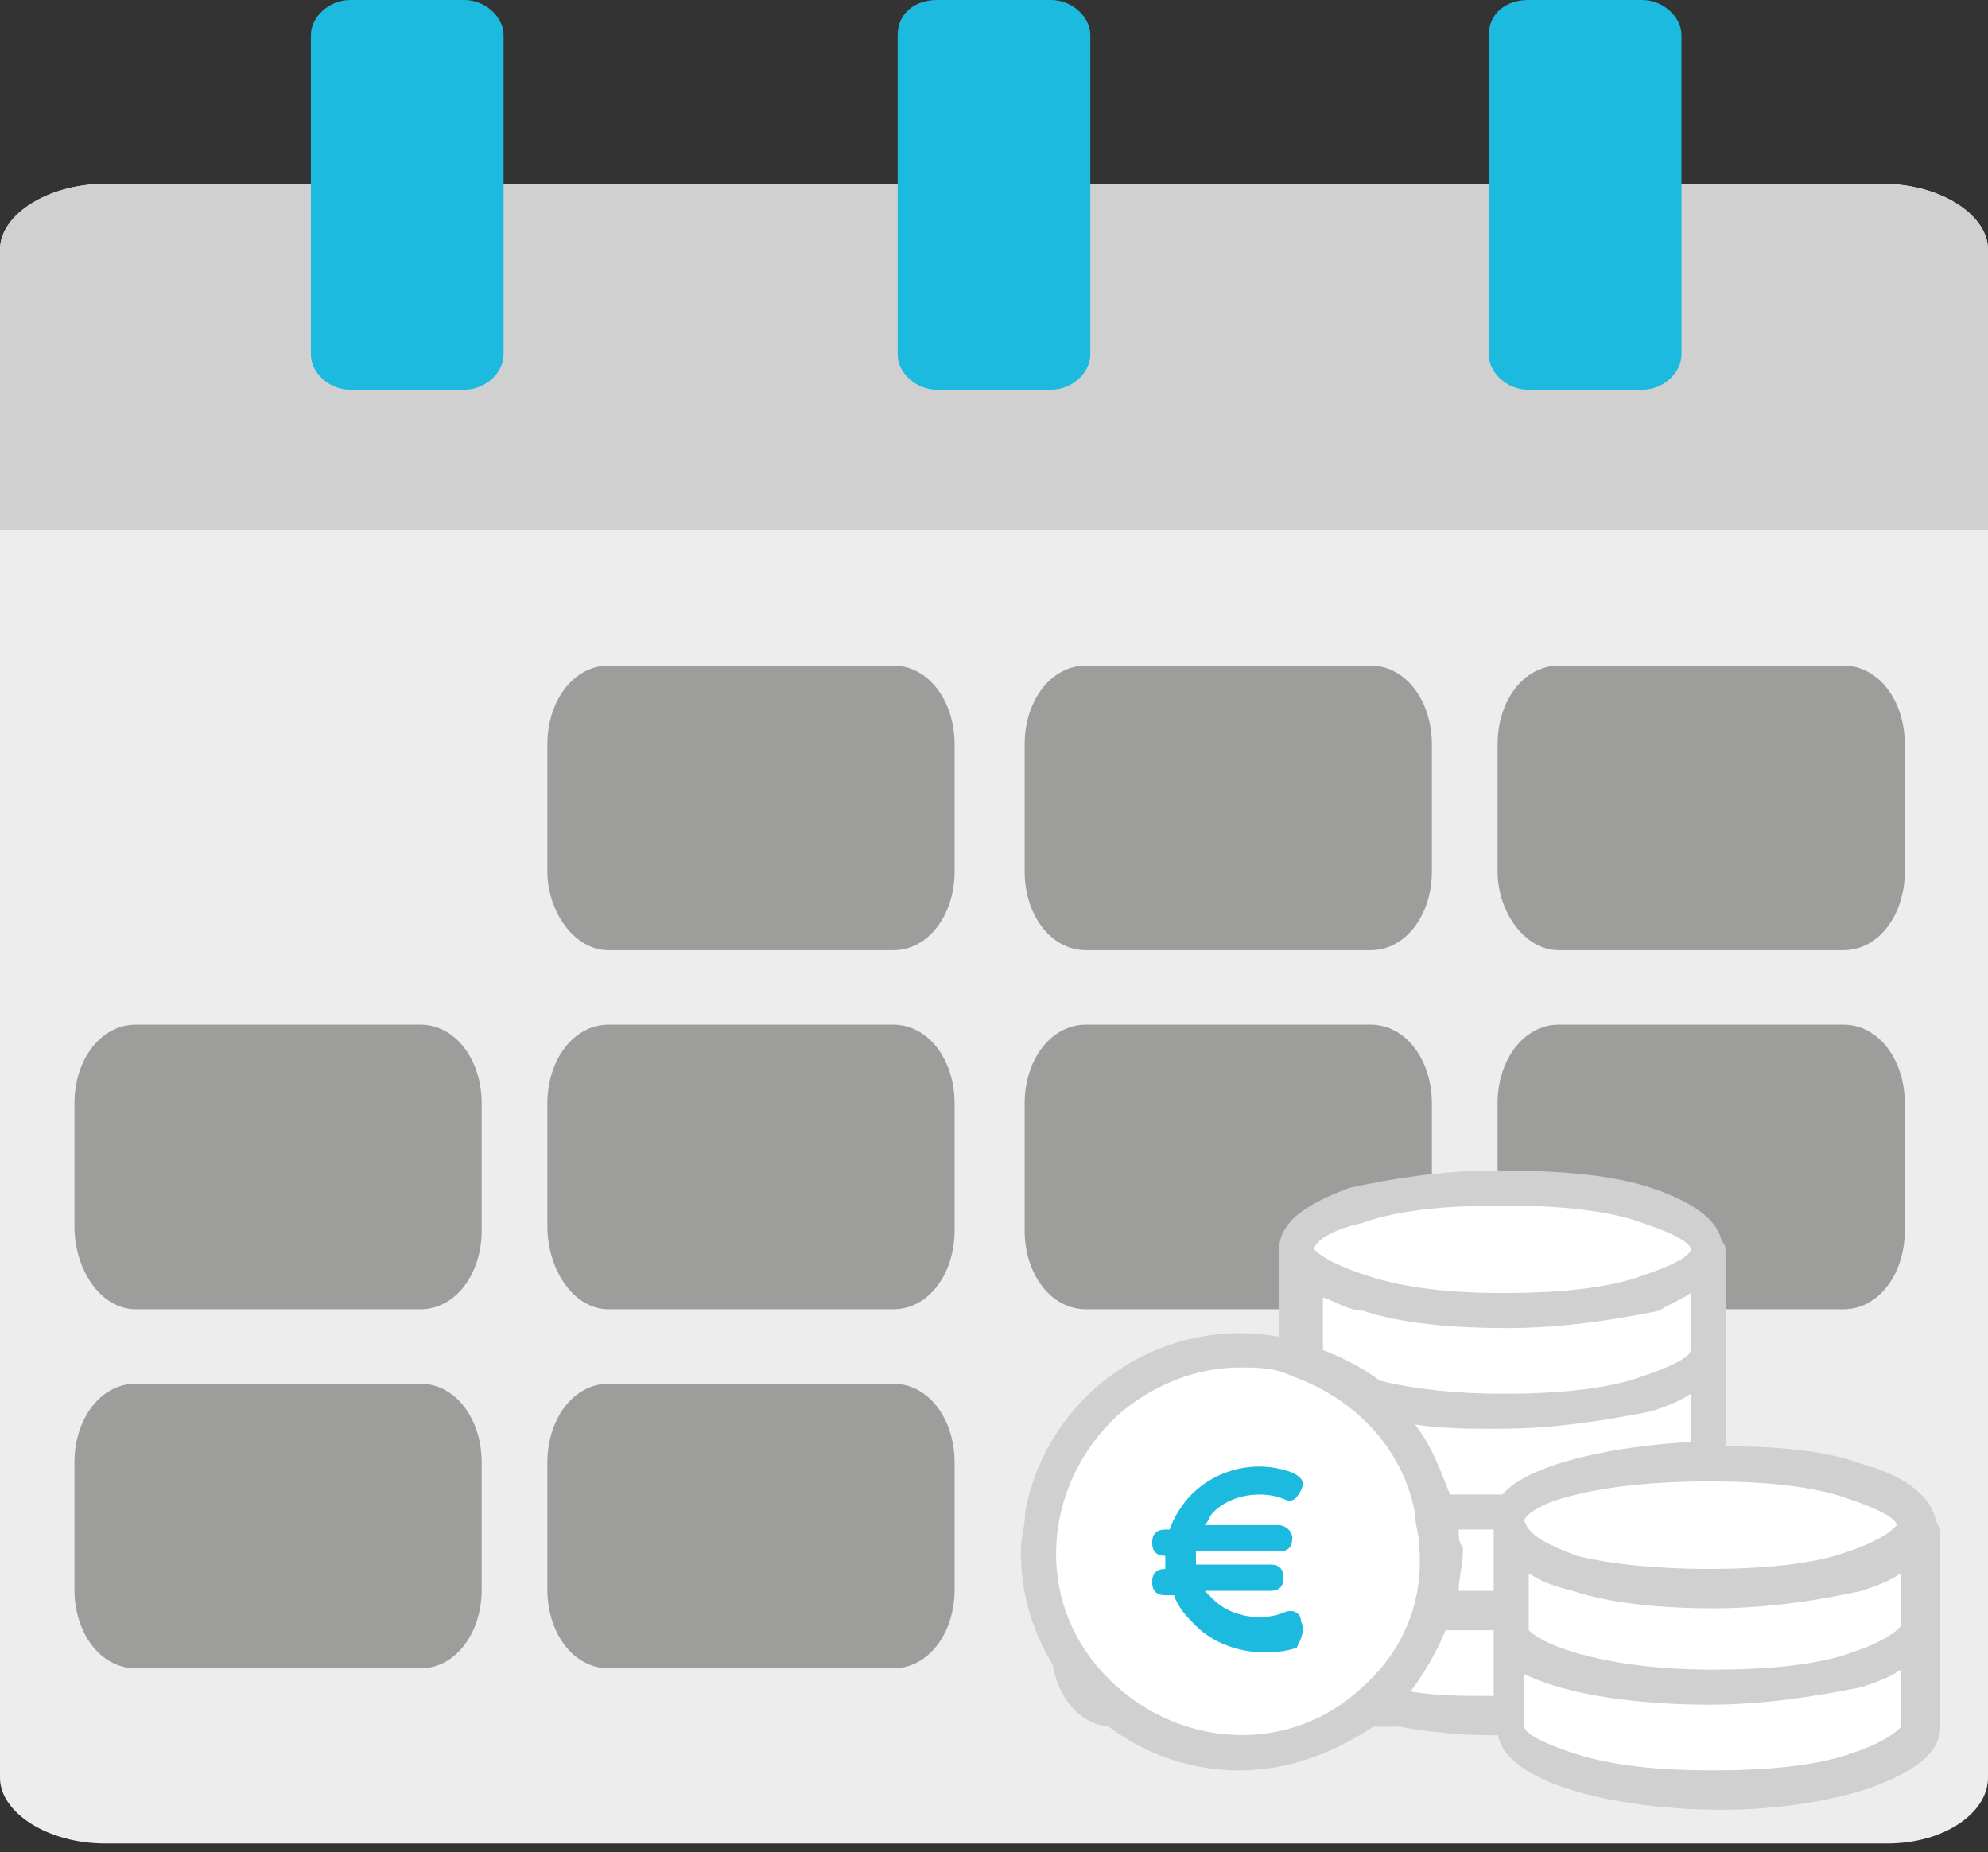 <?xml version="1.0" encoding="utf-8"?>
<!-- Generator: Adobe Illustrator 26.2.1, SVG Export Plug-In . SVG Version: 6.00 Build 0)  -->
<svg version="1.1" id="Ebene_1" xmlns="http://www.w3.org/2000/svg" xmlns:xlink="http://www.w3.org/1999/xlink" x="0px" y="0px"
	 width="45.4px" height="42.3px" viewBox="0 0 45.4 42.3" enable-background="new 0 0 45.4 42.3" xml:space="preserve">
<rect x="0" y="0" width="45.4" height="42.3" fill="#333333" stroke="none"/>
<g id="Layer_1">
	<path fill="#EDEDED" d="M43.1,42.1H2.4c-1.3,0-2.4-0.7-2.4-1.5V5.7c0-0.8,1.1-1.5,2.4-1.5H43c1.3,0,2.4,0.7,2.4,1.5v34.9
		C45.4,41.4,44.4,42.1,43.1,42.1z"/>
</g>
<g id="Layer_1_00000138547108348371326170000001807752865382936488_">
	<path fill="#D0D0D0" d="M45.5,12.1H0v-1.5V5.7c0-0.8,1.1-1.5,2.4-1.5H43c1.3,0,2.4,0.7,2.4,1.5v4.9L45.5,12.1z"/>
</g>
<path fill="#1DBADF" d="M10.6,8.9H8c-0.5,0-0.9-0.4-0.9-0.8V0.8C7.1,0.4,7.5,0,8,0h2.6c0.5,0,0.9,0.4,0.9,0.8v7.3
	C11.5,8.5,11.1,8.9,10.6,8.9z"/>
<path fill="#1DBADF" d="M24,8.9h-2.6c-0.5,0-0.9-0.4-0.9-0.8V0.8c0-0.5,0.4-0.8,0.9-0.8H24c0.5,0,0.9,0.4,0.9,0.8v7.3
	C24.9,8.5,24.5,8.9,24,8.9z"/>
<path fill="#1DBADF" d="M37.5,8.9h-2.6c-0.5,0-0.9-0.4-0.9-0.8V0.8C34,0.3,34.4,0,34.9,0h2.6c0.5,0,0.9,0.4,0.9,0.8v7.3
	C38.4,8.5,38,8.9,37.5,8.9z"/>
<path fill="#9D9D9C" d="M35.6,21.7h6.5c0.8,0,1.4-0.8,1.4-1.8V17c0-1-0.6-1.8-1.4-1.8h-6.5c-0.8,0-1.4,0.8-1.4,1.8v2.9
	C34.2,20.8,34.8,21.7,35.6,21.7z"/>
<path fill="#9D9D9C" d="M24.8,21.7h6.5c0.8,0,1.4-0.8,1.4-1.8V17c0-1-0.6-1.8-1.4-1.8h-6.5c-0.8,0-1.4,0.8-1.4,1.8v2.9
	C23.4,20.9,24,21.7,24.8,21.7z"/>
<path fill="#9D9D9C" d="M13.9,21.7h6.5c0.8,0,1.4-0.8,1.4-1.8V17c0-1-0.6-1.8-1.4-1.8h-6.5c-0.8,0-1.4,0.8-1.4,1.8v2.9
	C12.5,20.8,13.1,21.7,13.9,21.7z"/>
<path fill="#9D9D9C" d="M35.6,29.9h6.5c0.8,0,1.4-0.8,1.4-1.8v-2.9c0-1-0.6-1.8-1.4-1.8h-6.5c-0.8,0-1.4,0.8-1.4,1.8V28
	C34.2,29,34.8,29.9,35.6,29.9z"/>
<path fill="#9D9D9C" d="M24.8,29.9h6.5c0.8,0,1.4-0.8,1.4-1.8v-2.9c0-1-0.6-1.8-1.4-1.8h-6.5c-0.8,0-1.4,0.8-1.4,1.8v2.9
	C23.4,29.1,24,29.9,24.8,29.9z"/>
<path fill="#9D9D9C" d="M13.9,29.9h6.5c0.8,0,1.4-0.8,1.4-1.8v-2.9c0-1-0.6-1.8-1.4-1.8h-6.5c-0.8,0-1.4,0.8-1.4,1.8V28
	C12.5,29,13.1,29.9,13.9,29.9z"/>
<path fill="#9D9D9C" d="M3.1,29.9h6.5c0.8,0,1.4-0.8,1.4-1.8v-2.9c0-1-0.6-1.8-1.4-1.8H3.1c-0.8,0-1.4,0.8-1.4,1.8V28
	C1.7,29,2.3,29.9,3.1,29.9z"/>
<path fill="#D0D0D0" d="M25.412,39.43h6.5c0.8,0,1.4-0.8,1.4-1.8v-2.9c0-1-0.6-1.8-1.4-1.8h-6.5c-0.8,0-1.4,0.8-1.4,1.8v2.9
	C24.012,38.63,24.612,39.43,25.412,39.43z"/>
<path fill="#9D9D9C" d="M13.9,38.1h6.5c0.8,0,1.4-0.8,1.4-1.8v-2.9c0-1-0.6-1.8-1.4-1.8h-6.5c-0.8,0-1.4,0.8-1.4,1.8v2.9
	C12.5,37.3,13.1,38.1,13.9,38.1z"/>
<path fill="#9D9D9C" d="M3.1,38.1h6.5c0.8,0,1.4-0.8,1.4-1.8v-2.9c0-1-0.6-1.8-1.4-1.8H3.1c-0.8,0-1.4,0.8-1.4,1.8v2.9
	C1.7,37.3,2.3,38.1,3.1,38.1z"/>
<circle fill="#FFFFFF" cx="28.312" cy="35.43" r="4.3"/>
<polygon fill="#FFFFFF" points="38.912,31.23 36.512,32.23 31.412,31.93 29.812,30.93 29.812,28.43 31.112,27.43 35.512,26.93 
	38.312,27.73 39.112,28.93 "/>
<polygon fill="#FFFFFF" points="43.812,39.73 40.712,40.93 35.112,40.33 34.412,39.53 34.412,34.73 35.712,33.63 40.112,33.23 
	42.912,33.93 43.812,34.73 "/>
<polygon fill="#FFFFFF" points="32.712,34.93 32.012,38.93 34.612,39.33 34.612,34.33 39.012,33.23 39.212,31.63 32.012,32.23 "/>
<path fill="#D0D0D0" d="M44.212,34.73c-0.1-0.5-0.6-1-1.7-1.3c-0.8-0.3-1.9-0.4-3.1-0.4v-4.4c0-0.1,0-0.2-0.1-0.3
	c-0.1-0.5-0.7-0.9-1.6-1.2c-0.9-0.3-2.1-0.4-3.5-0.4c-1.3,0-2.5,0.2-3.4,0.4c-0.8,0.3-1.6,0.7-1.6,1.4v0.1v1.9
	c-2.7-0.5-5.3,1.3-5.8,4c0,0.3-0.1,0.6-0.1,0.9c0,2.7,2.2,5,5,5c1.1,0,2.2-0.4,3.2-1.1c0.8,0.2,1.7,0.3,2.7,0.3
	c0.2,1.1,2.7,1.7,5.1,1.7c1.3,0,2.5-0.2,3.4-0.5c0.8-0.3,1.6-0.7,1.6-1.4v-4.5C44.212,34.73,44.212,34.73,44.212,34.73z
	 M31.112,27.93c0.8-0.3,2-0.4,3.2-0.4s2.4,0.1,3.2,0.4c0.9,0.3,1.1,0.5,1.1,0.6s-0.2,0.3-1.1,0.6c-0.8,0.3-2,0.4-3.2,0.4
	c-1.1,0-2.2-0.1-3.1-0.4s-1.1-0.5-1.2-0.6l0,0C30.012,28.43,30.212,28.13,31.112,27.93z M38.612,29.53v1.1c0,0,0,0.1,0,0.2
	s-0.2,0.3-1.1,0.6c-0.8,0.3-2,0.4-3.2,0.4c-1,0-2-0.1-2.8-0.3l0,0c-0.4-0.3-0.8-0.5-1.3-0.7v-1.2c0.3,0.1,0.6,0.3,0.9,0.3
	c0.9,0.3,2.1,0.4,3.3,0.4c1.3,0,2.5-0.2,3.5-0.4C38.012,29.83,38.312,29.73,38.612,29.53z M31.112,38.53c-1.7,1.6-4.3,1.4-5.9-0.3
	s-1.4-4.3,0.3-5.9c0.8-0.7,1.8-1.1,2.8-1.1c0.4,0,0.8,0,1.2,0.2c1.4,0.5,2.5,1.6,2.8,3.1c0,0.3,0.1,0.5,0.1,0.8
	C32.512,36.63,32.012,37.73,31.112,38.53z M32.212,38.63c0.3-0.4,0.6-0.9,0.8-1.4c0.3,0,0.7,0,1.1,0v0.1v1.4
	C33.412,38.73,32.812,38.73,32.212,38.63z M33.312,34.93c0.3,0,0.5,0,0.8,0l0,0v1.4c-0.3,0-0.6,0-0.8,0c0-0.3,0.1-0.6,0.1-1
	C33.312,35.23,33.312,35.13,33.312,34.93z M34.312,34.13L34.312,34.13c-0.4,0-0.8,0-1.2,0c-0.2-0.5-0.4-1.1-0.8-1.6
	c0.6,0.1,1.3,0.1,1.9,0.1c1.3,0,2.5-0.2,3.5-0.4c0.3-0.1,0.6-0.2,0.9-0.4v1.1C36.812,33.03,34.912,33.43,34.312,34.13z
	 M34.812,34.73c0-0.1,0.3-0.4,1.2-0.6c0.8-0.2,1.9-0.3,3-0.3l0,0c1.2,0,2.4,0.1,3.2,0.4c0.9,0.3,1.1,0.5,1.1,0.6l0,0
	c0,0-0.2,0.3-1.1,0.6c-0.8,0.3-2,0.4-3.2,0.4c-1.1,0-2.2-0.1-3-0.3C35.212,35.23,34.912,35.03,34.812,34.73
	C34.912,34.83,34.912,34.83,34.812,34.73z M43.412,39.43c0,0-0.2,0.3-1.1,0.6c-0.8,0.3-2,0.4-3.2,0.4s-2.3-0.1-3.2-0.4
	c-0.9-0.3-1.1-0.5-1.1-0.6l0,0v-1.2c1,0.5,2.7,0.7,4.2,0.7c1.3,0,2.5-0.2,3.5-0.4c0.3-0.1,0.6-0.2,0.9-0.4L43.412,39.43
	C43.512,39.43,43.412,39.43,43.412,39.43z M43.412,37.13c0,0-0.2,0.3-1.1,0.6c-0.8,0.3-2,0.4-3.2,0.4c-2.3,0-3.8-0.5-4.2-0.9v-0.3
	v-1c0.3,0.2,0.6,0.3,1,0.4c0.9,0.3,2.1,0.4,3.2,0.4c1.3,0,2.5-0.2,3.4-0.4c0.3-0.1,0.6-0.2,0.9-0.4v1.1l0,0
	C43.412,37.03,43.412,37.03,43.412,37.13z"/>
<path fill="#1DBADF" d="M29.712,37.03c0-0.2-0.2-0.3-0.4-0.2l0,0l0,0c-0.5,0.2-1.2,0.1-1.6-0.3c-0.1-0.1-0.1-0.1-0.2-0.2h1.5
	c0.2,0,0.3-0.1,0.3-0.3s-0.1-0.3-0.3-0.3h-1.7c0-0.1,0-0.2,0-0.3h1.9c0.2,0,0.3-0.1,0.3-0.3s-0.2-0.3-0.3-0.3h-1.7
	c0.1-0.1,0.1-0.2,0.2-0.3c0.4-0.4,1.1-0.5,1.6-0.3c0.2,0.1,0.3,0,0.4-0.2s0-0.3-0.2-0.4c-0.8-0.3-1.7-0.1-2.3,0.5
	c-0.2,0.2-0.4,0.5-0.5,0.8h-0.1c-0.2,0-0.3,0.1-0.3,0.3s0.1,0.3,0.3,0.3l0,0c0,0.1,0,0.2,0,0.3l0,0c-0.2,0-0.3,0.1-0.3,0.3
	s0.1,0.3,0.3,0.3h0.2c0.1,0.3,0.3,0.5,0.5,0.7c0.4,0.4,1,0.6,1.5,0.6c0.3,0,0.5,0,0.8-0.1C29.712,37.43,29.812,37.23,29.712,37.03z"
	/>
</svg>
